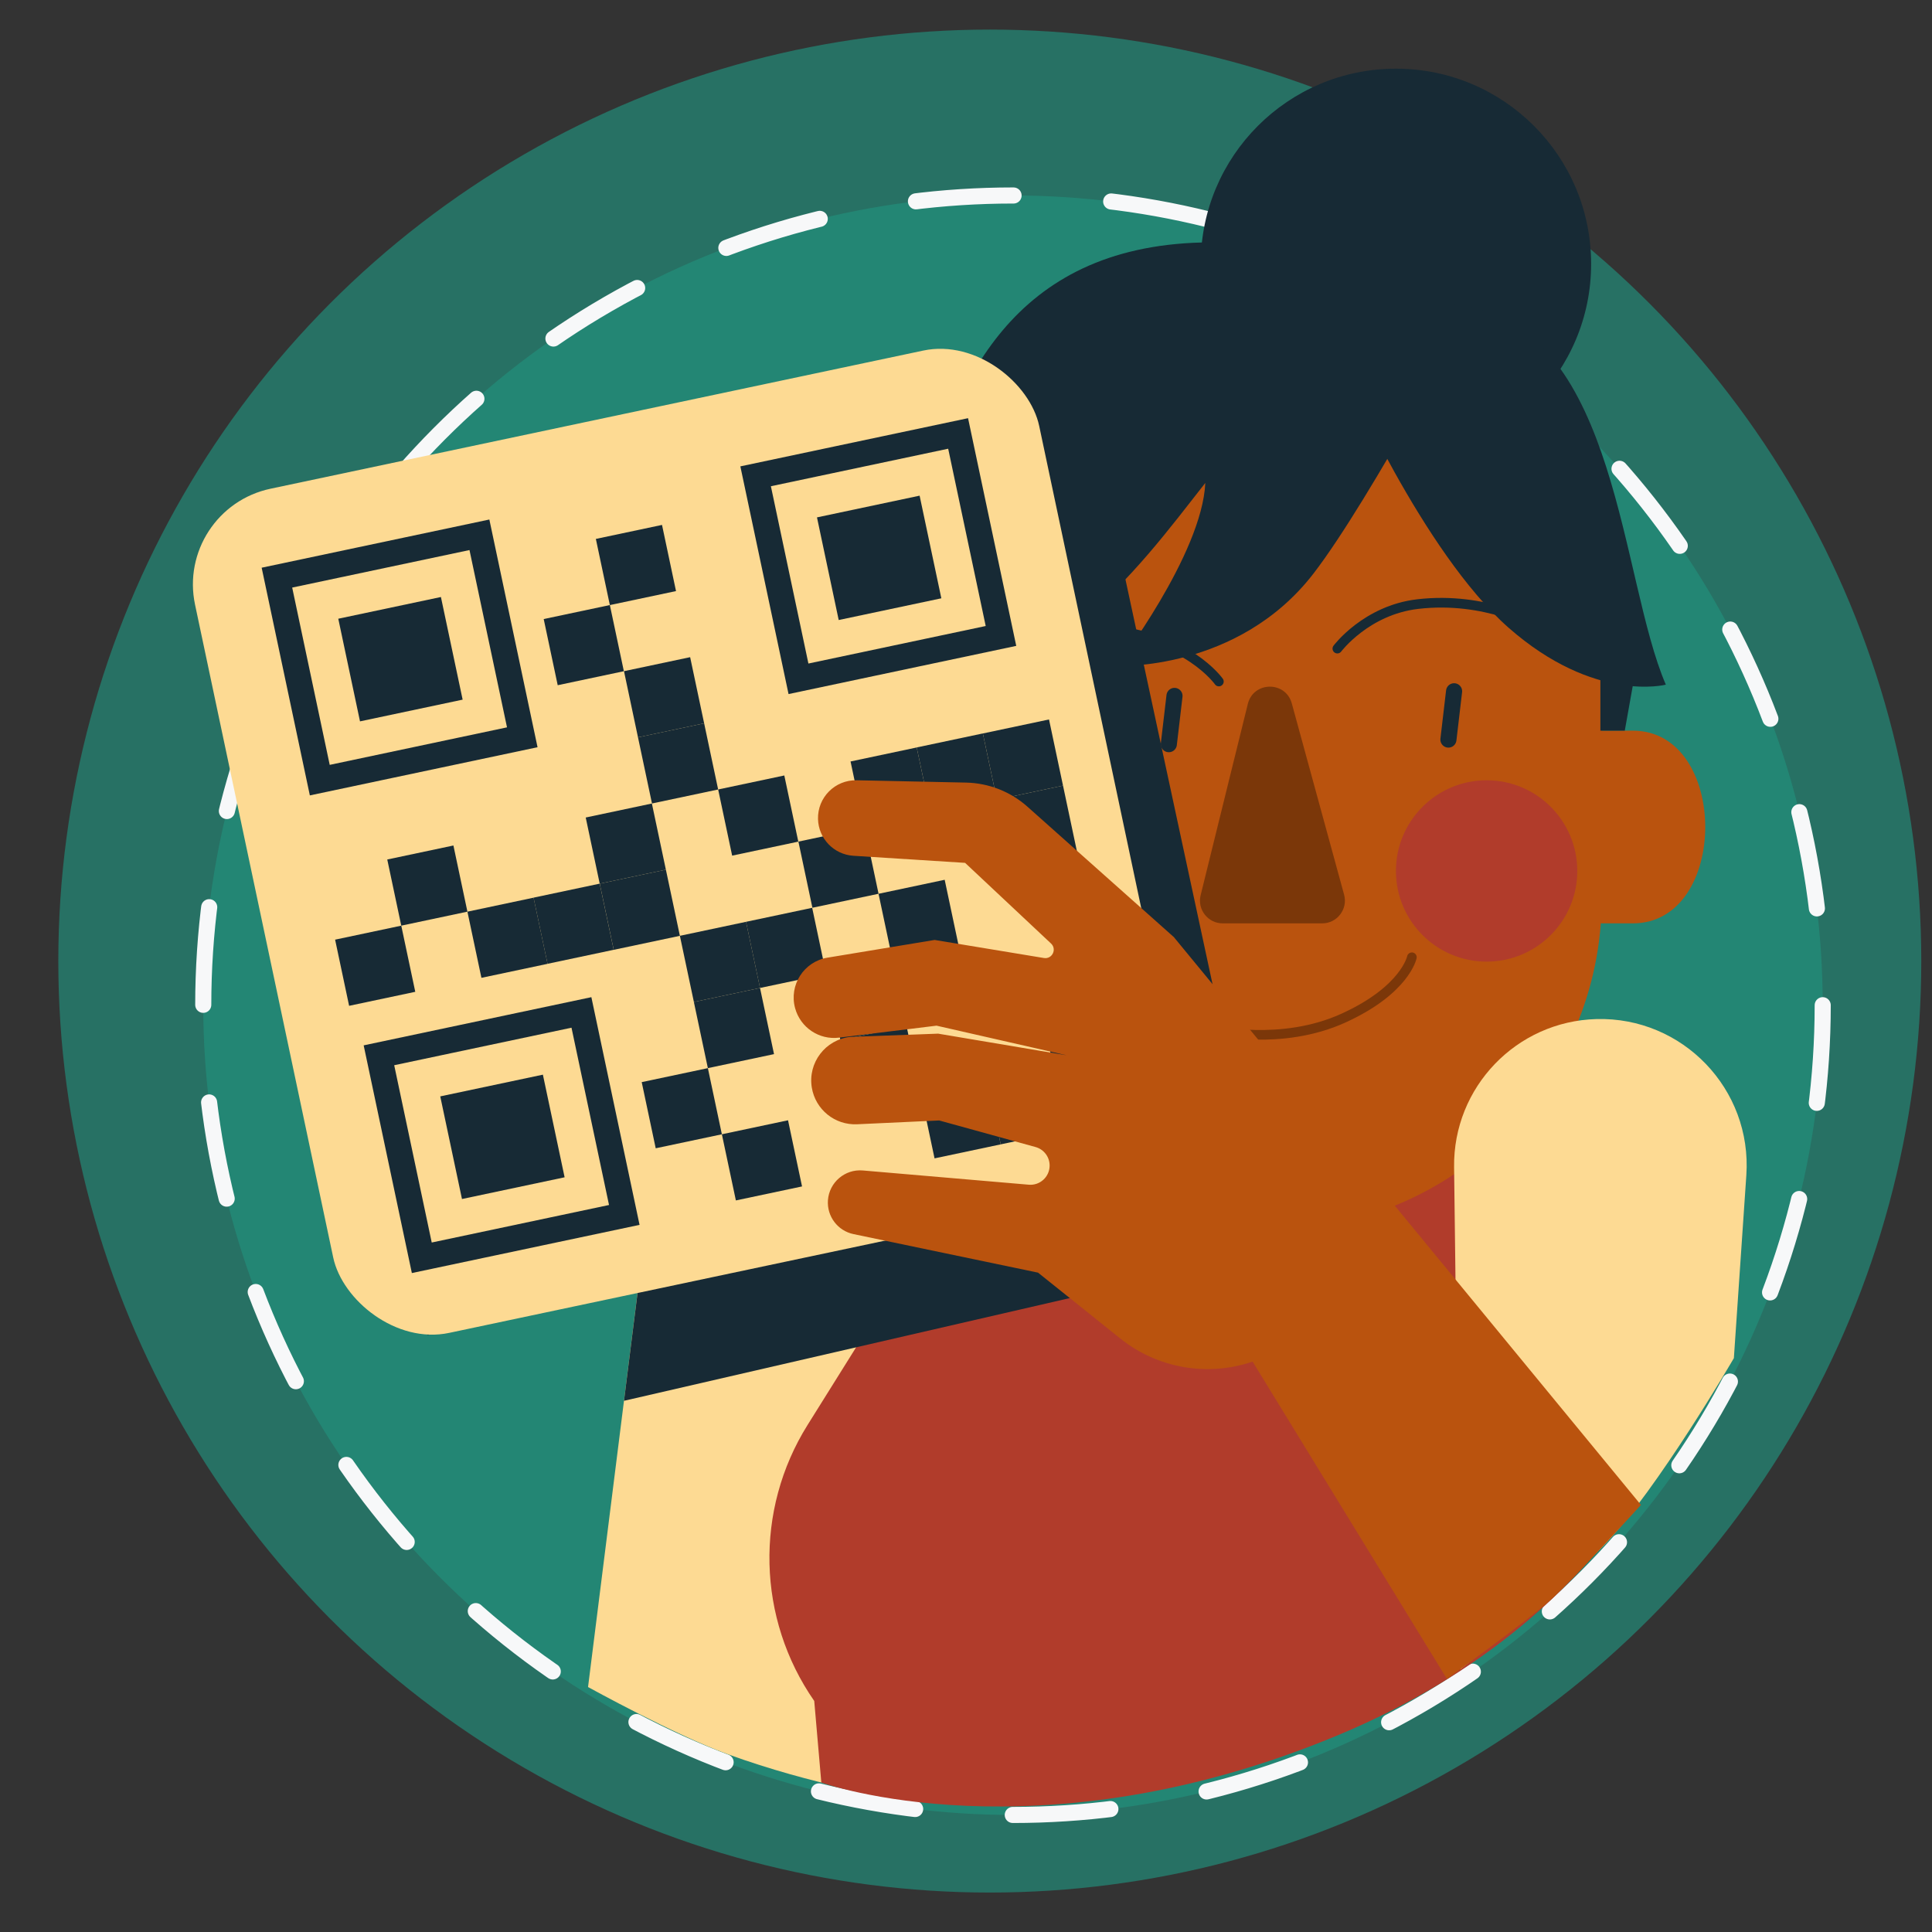 <?xml version="1.0" encoding="UTF-8"?>
<svg xmlns="http://www.w3.org/2000/svg" viewBox="0 0 600 600">
  <rect x="0" y="0" width="600" height="600" fill="#333333" stroke="none"/>
  <defs>
    <style>
      .cls-1, .cls-2 {
        fill: #238674;
      }

      .cls-1, .cls-2, .cls-3, .cls-4, .cls-5, .cls-6, .cls-7 {
        stroke-width: 0px;
      }

      .cls-2 {
        opacity: .75;
      }

      .cls-3 {
        fill: #7b3709;
      }

      .cls-8 {
        stroke: #7b3709;
      }

      .cls-8, .cls-9, .cls-10, .cls-11, .cls-12 {
        fill: none;
        stroke-miterlimit: 10;
      }

      .cls-8, .cls-9, .cls-11, .cls-12 {
        stroke-linecap: round;
      }

      .cls-8, .cls-11 {
        stroke-width: 3px;
      }

      .cls-9 {
        stroke: #f7f8f9;
        stroke-dasharray: 0 0 30.39 30.39;
      }

      .cls-9, .cls-12 {
        stroke-width: 5px;
      }

      .cls-10 {
        stroke-width: 8px;
      }

      .cls-10, .cls-11, .cls-12 {
        stroke: #172a35;
      }

      .cls-4 {
        fill: #ba530e;
      }

      .cls-5 {
        fill: #fdda93;
      }

      .cls-6 {
        fill: #172a35;
      }

      .cls-7 {
        fill: #b13c2b;
      }
    </style>
  </defs>
  <g id="Layer_3" data-name="Layer 3">
    <circle class="cls-2" cx="307.39" cy="298.47" r="289.28"/>
    <g>
      <circle class="cls-1" cx="314.59" cy="312.18" r="251.47"/>
      <circle class="cls-9" cx="314.59" cy="312.18" r="251.47"/>
    </g>
  </g>
  <g id="Layer_2" data-name="Layer 2">
    <path class="cls-5" d="M182.62,523.93l15.63-124.49c3.1-24.66,23.66-43.42,48.51-44.23h0c31.56-1.03,56.32,26.8,51.63,58.03l-21.74,144.81s-23.65-3.49-50.64-13.26c-16.21-5.87-43.38-20.86-43.38-20.86Z"/>
    <path class="cls-7" d="M302.16,360.38l-51.37,82.17c-16.51,26.41-15.69,60.12,2.08,85.7h0s2.2,25.33,2.2,25.33c0,0,67.07,24.19,160.26-14.62s111.26-110.43,111.26-110.43l-75-97.4-149.42,29.25Z"/>
    <g>
      <circle class="cls-6" cx="433.52" cy="81.95" r="60.62"/>
      <path class="cls-4" d="M479.62,226.91s13.72,0,27.45,0c30.01,0,30.01,59.85,0,59.85-19.78,0-23.82,0-23.82,0l-3.63-59.85Z"/>
      <path class="cls-4" d="M311.3,226.91h-27.45c-30.01,0-30.01,59.85,0,59.85h23.82l3.63-59.85Z"/>
      <g>
        <rect class="cls-4" x="291.44" y="106.29" width="206" height="275.67" rx="103" ry="103"/>
        <path class="cls-3" d="M387.52,218.62l-14.65,59.39c-1.1,4.45,2.27,8.75,6.85,8.75h30.89c4.66,0,8.04-4.43,6.81-8.92l-16.24-59.39c-1.92-7.02-11.92-6.9-13.66.17Z"/>
        <path class="cls-11" d="M311.97,201.43s18.99-6.83,31.92-5.78c24.81,2.02,34.64,16,34.64,16"/>
        <path class="cls-11" d="M415.33,201.43s8.95-11.97,24.99-13.83c21.12-2.46,36.92,6.73,36.92,6.73"/>
        <path class="cls-8" d="M376.86,319.95s21,5.02,40.28-3.73c19.28-8.75,21.33-18.93,21.33-18.93"/>
        <line class="cls-12" x1="364.75" y1="216.12" x2="362.99" y2="231.11"/>
        <line class="cls-12" x1="451.58" y1="214.68" x2="449.82" y2="229.68"/>
        <circle class="cls-7" cx="330.32" cy="270.48" r="28.16"/>
        <circle class="cls-7" cx="461.68" cy="270.48" r="28.16"/>
      </g>
      <path class="cls-6" d="M458.35,93.13s-32.65,61.9-50.42,84.97c-23.44,30.43-61.11,28.72-61.11,28.72,0,0,26.48-34.63,27.5-56.84-21.39,27.19-50.34,68.29-104.94,66.05,24.41-35.02,1.28-193.37,188.97-122.9Z"/>
      <path class="cls-6" d="M417.68,115.95s24.18,55.57,50.84,79.01c26.66,23.45,48.82,17.67,48.82,17.67-14.13-32.76-14.87-108.55-61.23-117.39-46.36-8.84-38.43,20.71-38.43,20.71Z"/>
    </g>
    <path class="cls-6" d="M311.3,114.37l12.24,8.21c10.23,6.86,17.39,17.43,19.98,29.47l43.15,200.57c4.32,20.06-8.28,39.87-28.27,44.48l-164.61,37.93,4.47-35.57-65.54,15.16L311.3,114.37Z"/>
    <g>
      <rect class="cls-5" x="79.11" y="127.44" width="267.97" height="267.97" rx="30.38" ry="30.38" transform="translate(-49.5 49.77) rotate(-11.95)"/>
      <g>
        <rect class="cls-6" x="108.06" y="188.44" width="32.58" height="32.58" transform="translate(-39.68 30.17) rotate(-11.95)"/>
        <rect class="cls-10" x="91.95" y="172.05" width="64.28" height="64.28" transform="translate(-39.58 30.11) rotate(-11.95)"/>
        <rect class="cls-6" x="256.73" y="156.98" width="32.58" height="32.58" transform="translate(-29.95 60.26) rotate(-11.95)"/>
        <rect class="cls-10" x="240.62" y="140.59" width="64.28" height="64.28" transform="translate(-29.85 60.2) rotate(-11.95)"/>
        <rect class="cls-6" x="139.72" y="336.78" width="32.58" height="32.58" transform="translate(-69.7 39.94) rotate(-11.95)"/>
        <rect class="cls-10" x="123.62" y="320.4" width="64.28" height="64.28" transform="translate(-69.6 39.87) rotate(-11.95)"/>
        <rect class="cls-6" x="106" y="289.43" width="21" height="21" transform="translate(-59.56 30.61) rotate(-11.95)"/>
        <rect class="cls-6" x="122.2" y="264.54" width="21" height="21" transform="translate(-54.06 33.42) rotate(-11.95)"/>
        <rect class="cls-6" x="147.09" y="280.74" width="21" height="21" transform="translate(-56.87 38.93) rotate(-11.95)"/>
        <rect class="cls-6" x="167.63" y="276.39" width="21" height="21" transform="translate(-55.53 43.08) rotate(-11.95)"/>
        <rect class="cls-6" x="188.18" y="272.05" width="21" height="21" transform="translate(-54.18 47.24) rotate(-11.95)"/>
        <rect class="cls-6" x="183.83" y="251.5" width="21" height="21" transform="translate(-50.02 45.9) rotate(-11.95)"/>
        <rect class="cls-6" x="200.07" y="226.6" width="21" height="21" transform="translate(-44.52 48.72) rotate(-11.95)"/>
        <rect class="cls-6" x="195.72" y="206.06" width="21" height="21" transform="translate(-40.36 47.37) rotate(-11.95)"/>
        <rect class="cls-6" x="170.79" y="189.87" width="21" height="21" transform="translate(-37.55 41.86) rotate(-11.95)"/>
        <rect class="cls-6" x="186.99" y="164.98" width="21" height="21" transform="translate(-32.05 44.68) rotate(-11.95)"/>
        <rect class="cls-6" x="213.07" y="288.24" width="21" height="21" transform="translate(-56.99 52.75) rotate(-11.95)"/>
        <rect class="cls-6" x="217.41" y="308.79" width="21" height="21" transform="translate(-61.15 54.09) rotate(-11.95)"/>
        <rect class="cls-6" x="201.22" y="333.68" width="21" height="21" transform="translate(-66.66 51.28) rotate(-11.95)"/>
        <rect class="cls-6" x="226.11" y="349.88" width="21" height="21" transform="translate(-69.47 56.78) rotate(-11.95)"/>
        <rect class="cls-6" x="262.92" y="320.62" width="21" height="21" transform="translate(-62.62 63.77) rotate(-11.95)"/>
        <rect class="cls-6" x="287.81" y="336.82" width="21" height="21" transform="translate(-65.43 69.27) rotate(-11.95)"/>
        <rect class="cls-6" x="308.36" y="332.47" width="21" height="21" transform="translate(-64.09 73.43) rotate(-11.95)"/>
        <rect class="cls-6" x="324.55" y="307.58" width="21" height="21" transform="translate(-58.58 76.24) rotate(-11.95)"/>
        <rect class="cls-6" x="249.88" y="258.99" width="21" height="21" transform="translate(-50.14 59.73) rotate(-11.95)"/>
        <rect class="cls-6" x="224.96" y="242.8" width="21" height="21" transform="translate(-47.33 54.22) rotate(-11.95)"/>
        <rect class="cls-6" x="266.08" y="234.1" width="21" height="21" transform="translate(-44.64 62.55) rotate(-11.95)"/>
        <rect class="cls-6" x="286.63" y="229.75" width="21" height="21" transform="translate(-43.3 66.7) rotate(-11.95)"/>
        <rect class="cls-6" x="307.17" y="225.41" width="21" height="21" transform="translate(-41.95 70.86) rotate(-11.95)"/>
        <rect class="cls-6" x="311.52" y="245.95" width="21" height="21" transform="translate(-46.11 72.21) rotate(-11.95)"/>
        <rect class="cls-6" x="274.77" y="275.19" width="21" height="21" transform="translate(-52.96 65.24) rotate(-11.95)"/>
        <rect class="cls-6" x="258.58" y="300.08" width="21" height="21" transform="translate(-58.46 62.42) rotate(-11.95)"/>
        <rect class="cls-6" x="233.61" y="283.9" width="21" height="21" transform="translate(-55.65 56.9) rotate(-11.95)"/>
      </g>
    </g>
    <path class="cls-5" d="M453.53,518.39l-1.95-155.93c-.31-24.83,19.37-45.3,44.19-45.98h0c26.79-.73,48.39,21.77,46.57,48.51l-3.87,56.79s-23.59,40.6-40.08,57.81c-13.24,13.82-44.85,38.8-44.85,38.8Z"/>
    <path class="cls-4" d="M364.49,290.97l-45.38-40.42c-5.27-4.7-12.05-7.36-19.11-7.51l-33.98-.72c-6.7-.14-12.16,5.35-11.98,12.05h0c.16,6.07,4.93,11.01,10.99,11.4l34.69,2.2,26.7,25.06c1.88,1.77.33,4.91-2.22,4.49l-33.95-5.61-33.26,5.5c-7.35,1.21-12.03,8.52-10.06,15.7h0c1.65,6.01,7.45,9.91,13.64,9.14l30.28-3.72,40.37,9.19-39.87-6.71-27.28,1.01c-7.75.84-13.22,8.02-11.96,15.72h0c1.11,6.82,7.16,11.73,14.07,11.41l25.5-1.18,29.91,8.25c2.64.73,4.44,3.15,4.38,5.89h0c-.08,3.44-3.05,6.11-6.48,5.81l-51.53-4.42c-5.56-.48-10.44,3.69-10.84,9.26h0c-.35,4.99,3.04,9.48,7.93,10.5l57.32,11.97,25.53,20.44c11.57,9.27,27.08,11.98,41.11,7.19h0s60.35,98.55,60.35,98.55c0,0,25.78-18.65,32.21-24.58,8.04-7.4,28.04-29.46,28.04-29.46l-145.13-176.43Z"/>
    <polygon class="cls-6" points="497.01 191.39 509.62 198.73 504.59 226.91 497.01 226.91 497.01 191.39"/>
  </g>
</svg>